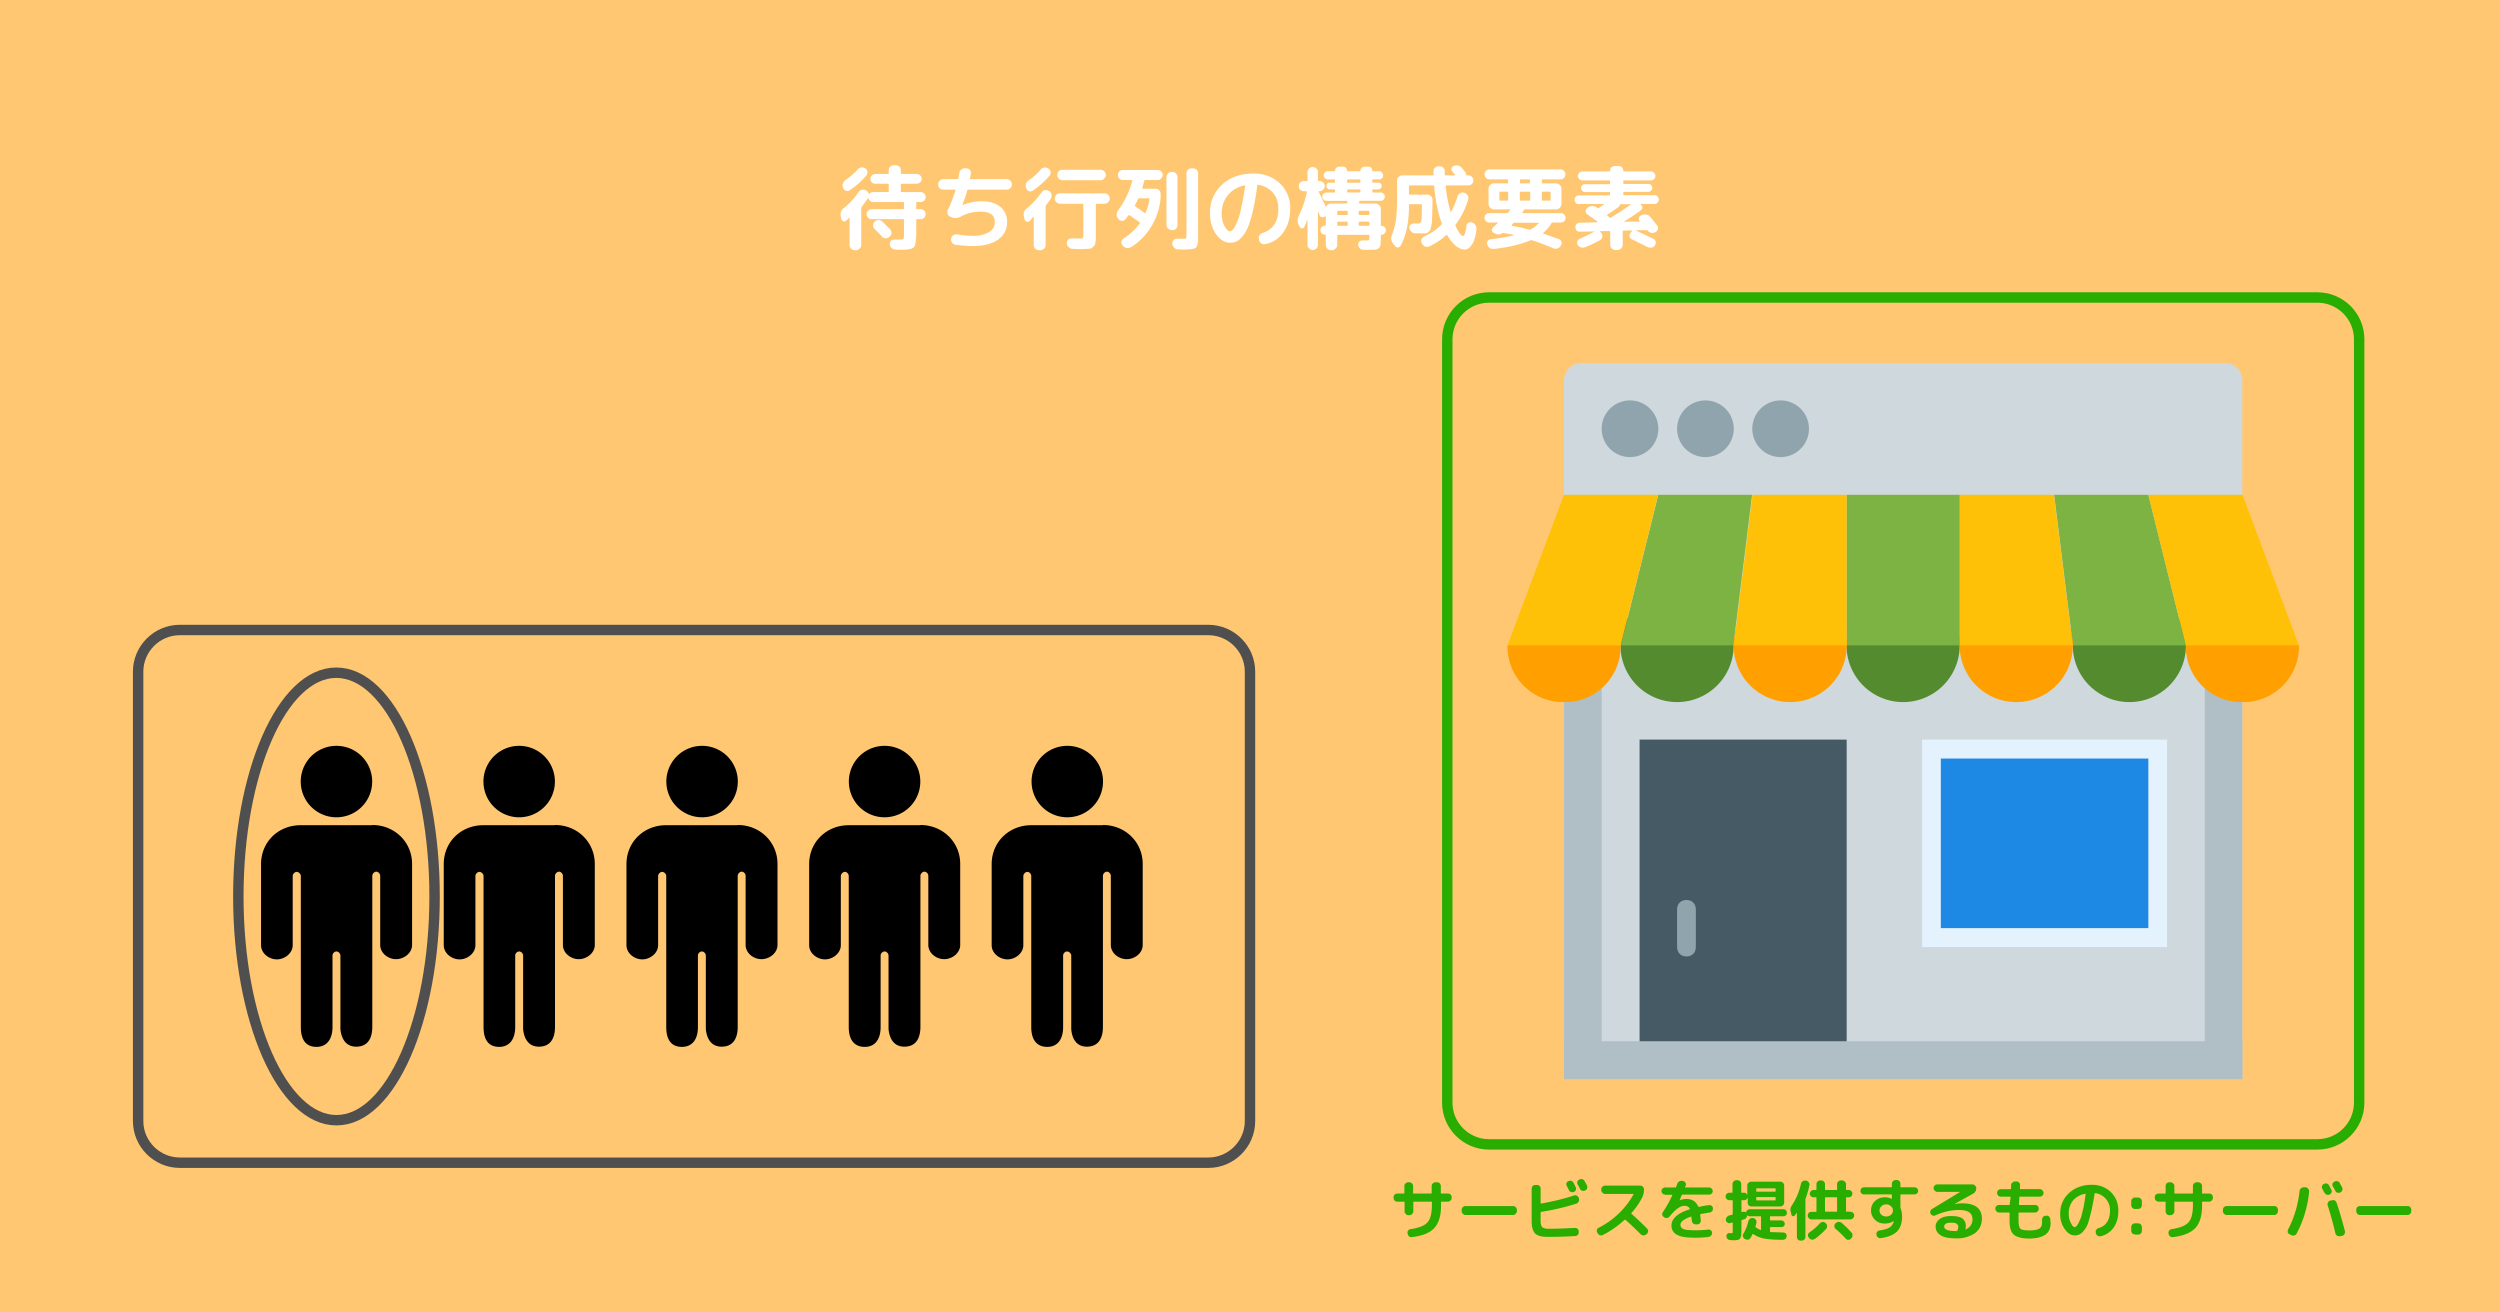 <svg xmlns="http://www.w3.org/2000/svg" xml:space="preserve" stroke-miterlimit="10" style="fill-rule:nonzero;clip-rule:evenodd;stroke-linecap:round;stroke-linejoin:round" viewBox="0 0 1200 630"><rect x="0" y="0" width="1200" height="630" fill="#333333" stroke="none"/><clipPath id="a"><path d="M0 0h1200v630H0z"/></clipPath><g clip-path="url(#a)"><path fill="#ffc771" d="M0 0h1200v630H0V0Z"/></g><g fill="#fff"><path d="M427.2 110c.4.5.7 1 .7 1.8 0 .7-.3 1.2-.8 1.7l-.2.2c-.5.4-1 .7-1.7.7s-1.3-.3-1.8-.8a90.2 90.2 0 0 0-3.6-3.7c-.5-.5-.7-1-.7-1.7s.2-1.2.7-1.7v-.1c.6-.5 1.2-.8 1.9-.8s1.3.3 1.8.7l3.7 3.7Zm-22.4-19.6-.1-.3c-.3-.7-.4-1.3-.1-2 .2-.7.6-1.2 1.1-1.6 2.3-1.5 4.3-3.3 6-5.2a2.8 2.8 0 0 1 3.6-.5c.6.3 1 .9 1 1.5.2.7 0 1.3-.4 1.9a37.8 37.8 0 0 1-8 7.1 2 2 0 0 1-1.7.3c-.7-.2-1.1-.6-1.4-1.2Zm-1 14.7-.2-1.1c-.4-1.6 0-3 1.3-4 2.8-2.2 5.2-4.8 7.2-7.8.4-.6 1-1 1.6-1.1.7-.2 1.4 0 2 .3l.2.1c.5.4 1 .9 1.1 1.5.1.2.2.2.3 0 .5-.5 1.1-.8 1.9-.8h7c.3 0 .4-.1.4-.4v-3.2c0-.3-.1-.4-.4-.4h-6a2.3 2.3 0 0 1-2.4-2.3c0-.7.2-1.2.7-1.7.4-.4 1-.7 1.6-.7h6.1c.3 0 .4 0 .4-.3v-1.4a2.4 2.4 0 0 1 2.5-2.5h.9c.7 0 1.2.3 1.7.7.5.5.7 1.1.7 1.8v1.4c0 .2.2.3.4.3h7.3c.6 0 1.2.3 1.6.7.5.5.7 1 .7 1.7 0 .6-.2 1.2-.7 1.6-.4.4-1 .7-1.6.7h-7.3c-.2 0-.4 0-.4.4v3.2c0 .3.2.4.4.4h9.1c.7 0 1.2.2 1.7.7.5.5.7 1 .7 1.7 0 .6-.2 1.2-.7 1.7-.5.4-1 .7-1.7.7h-1.8c-.2 0-.3 0-.3.4v2.6c0 .3 0 .4.3.4h1.8c.7 0 1.2.3 1.7.7.5.5.7 1 .7 1.7s-.2 1.2-.7 1.7c-.5.5-1 .7-1.7.7h-1.8c-.2 0-.3.1-.3.4v7a48.1 48.1 0 0 1-.5 4.8c-.2.6-.4 1-.7 1.3-.3.3-.7.5-1.3.7l-2 .4a51.5 51.5 0 0 1-5.6 0c-.7-.1-1.3-.4-1.8-.8-.5-.5-.7-1-.8-1.8 0-.6.2-1.2.6-1.6a2 2 0 0 1 1.7-.6h1.8c1.3 0 2 0 2.3-.2.2-.2.4-.8.4-2v-7.2c0-.3-.2-.4-.4-.4h-15.1c-.7 0-1.2-.2-1.7-.7-.5-.5-.7-1-.7-1.7s.2-1.2.7-1.7c.5-.4 1-.7 1.7-.7h15.1c.2 0 .4-.1.4-.4v-2.6c0-.3-.2-.4-.4-.4h-14.3c-.6 0-1-.2-1.5-.5-.4-.4-.7-.8-.8-1.3l-.2-.1-3 4.1c-.2.2-.3.5-.3.7v17.7c0 .7-.3 1.2-.8 1.7s-1 .8-1.7.8h-.7c-.6 0-1.2-.3-1.7-.8s-.7-1-.7-1.7v-13h-.1c-.1-.1-.2 0-.2 0l-1.2 1.2c-.4.5-.9.6-1.4.4-.6-.2-.9-.5-1-1.1ZM452.7 91c-.6 0-1.2-.2-1.7-.7-.5-.5-.7-1-.7-1.7s.2-1.3.7-1.8c.5-.5 1-.8 1.7-.8h6.9c.2 0 .4 0 .4-.3l.5-2.7c0-.7.4-1.2 1-1.6.5-.5 1-.7 1.8-.6h.6c.7 0 1.2.3 1.7.8.4.5.5 1.1.4 1.8l-.4 2.2c0 .3 0 .4.3.4h17.4c.6 0 1.2.3 1.7.8s.7 1 .7 1.8c0 .6-.2 1.2-.7 1.7-.5.5-1 .7-1.7.7h-18.6c-.2 0-.3.1-.4.4-.6 2.2-1.4 4.5-2.4 7h.1c3.2-1.2 6.2-1.8 9-1.8 4 0 7 .9 9.2 2.7a9.3 9.3 0 0 1 3.2 7.6c0 3.4-1.5 6-4.4 8.2-3 2-7 3-11.9 3-2.7 0-5.6-.2-8.5-.6-.7-.2-1.2-.5-1.6-1-.4-.6-.6-1.3-.4-2 0-.7.4-1.2 1-1.6.6-.4 1.2-.5 1.9-.4 2.8.5 5.4.7 7.6.7a14 14 0 0 0 7.6-1.8c2-1.2 2.8-2.8 2.8-4.8 0-3.4-2.3-5-6.9-5a20 20 0 0 0-9.5 2.4 5 5 0 0 1-4.4.3l-.4-.2c-.7-.3-1.1-.7-1.4-1.3-.2-.7-.2-1.3 0-1.9 1.6-3.3 2.8-6.5 3.7-9.5 0-.3 0-.4-.2-.4h-5.7ZM503.2 81c.6.3 1 .8 1.1 1.5a2 2 0 0 1-.5 1.8c-2.3 2.7-5 5.1-8 7.2a2 2 0 0 1-1.7.3c-.7-.2-1.1-.6-1.4-1.2l-.1-.4c-.3-.6-.3-1.3-.1-2 .2-.7.6-1.2 1.2-1.6 2.2-1.5 4.2-3.2 5.8-5.2a2.8 2.8 0 0 1 3.7-.5Zm-11.4 24.3-.3-1.3c-.4-1.6 0-2.9 1.4-4 2.6-2.1 5-4.7 7-7.6.4-.6.9-1 1.6-1.1.6-.2 1.2 0 1.8.3l.3.1c.6.4 1 .9 1.1 1.6.2.6.1 1.3-.2 1.9-.6 1-1.4 2-2.4 3.3l-.2.7v18.4c0 .7-.2 1.2-.7 1.7-.5.5-1.1.8-1.8.8h-.7c-.7 0-1.3-.3-1.8-.8s-.7-1-.7-1.7v-13.3l-.1-.2h-.2c-.7 1-1.3 1.6-1.7 2-.4.3-.9.5-1.4.3-.5-.2-.8-.5-1-1Zm36.5-18.8h-18.4c-.6 0-1.2-.3-1.7-.8s-.7-1-.7-1.7.2-1.3.7-1.8c.5-.4 1-.7 1.7-.7h18.4c.7 0 1.2.3 1.7.7.5.5.8 1.1.8 1.8s-.3 1.2-.8 1.7-1 .8-1.7.8Zm1.9 6.3c.6 0 1.2.2 1.7.7.5.5.8 1.1.8 1.8s-.3 1.2-.8 1.7-1 .8-1.7.8h-3.8c-.3 0-.4.1-.4.3v14.3c0 1.7 0 3-.2 3.9 0 .8-.4 1.5-1 2.1-.5.6-1.1 1-2 1l-3.8.2c-.8 0-2.3 0-4.3-.2-.7 0-1.3-.3-1.8-.8s-.8-1-.8-1.8c0-.7.1-1.3.6-1.7.5-.5 1-.7 1.8-.7l3.5.1c1 0 1.5 0 1.7-.3.2-.2.3-.8.3-1.8V98.1c0-.2-.1-.3-.4-.3h-10.8c-.7 0-1.3-.3-1.8-.8s-.7-1-.7-1.7.2-1.3.7-1.8c.5-.5 1.1-.7 1.8-.7h21.4ZM562.4 110.4c-.7 0-1.3-.3-1.8-.8-.5-.4-.7-1-.7-1.7V85c0-.6.2-1.2.7-1.7.5-.5 1.1-.8 1.8-.8h.3c.7 0 1.3.3 1.8.8s.7 1 .7 1.7v23a2.4 2.4 0 0 1-2.5 2.5l-.3-.1Zm10.2-29.6c.7 0 1.3.2 1.8.7.5.5.7 1.1.7 1.8v32.6l-.5 2c-.2.6-.6 1-1 1.3l-1.8.4-2.8.2-3.6-.1c-.7 0-1.3-.3-1.8-.8s-.8-1.1-.9-1.8v-.2c0-.6.2-1.2.7-1.7.5-.4 1-.7 1.7-.6h2.6c.9 0 1.4 0 1.5-.2.2-.2.3-.8.3-1.8V83.3c0-.7.3-1.3.7-1.8.5-.5 1.1-.7 1.8-.7h.6Zm-17 .8c.7 0 1.3.2 1.7.7.5.4.8 1 .8 1.7s-.3 1.2-.8 1.7c-.4.5-1 .7-1.7.7h-5.8c-.3 0-.4.1-.5.3l-1 3.5c0 .2.1.4.3.4h6c.7 0 1.3.2 1.8.7.5.5.7 1.1.7 1.8v2c-.5 5.1-2 9.7-4.6 13.8a29.3 29.3 0 0 1-9.7 9.8c-.7.4-1.3.5-2 .3a3 3 0 0 1-1.8-1l-.3-.4a2 2 0 0 1-.4-1.7c.1-.6.5-1 1-1.4 3.1-2 5.7-4.4 7.7-7.2.2-.2.1-.4 0-.6l-4.8-3.4h-.5l-1.5 2a2 2 0 0 1-1.6.7c-.7 0-1.2-.3-1.7-.8l-.2-.3c-.5-.5-.7-1.2-.7-1.9s.2-1.3.6-1.9a41 41 0 0 0 6.9-14.4c0-.2 0-.3-.3-.3H539c-.6 0-1.2-.2-1.7-.7-.5-.5-.7-1-.7-1.7s.3-1.3.7-1.7c.5-.5 1-.7 1.7-.7h16.7Zm-4.1 13.6h-4.7c-.2 0-.4 0-.5.3a94 94 0 0 1-1.5 3c-.1.2 0 .4.1.5l4.5 3.2c.2.2.4.2.4 0 1-2.1 1.6-4.3 2-6.7 0-.2 0-.3-.3-.3ZM597.4 89c-3.4.7-6.1 2.3-8 4.7-2 2.4-3 5.3-3 8.8 0 2.2.4 4.2 1.3 5.9 1 1.7 1.8 2.6 2.6 2.6.4 0 .9-.2 1.3-.6a8 8 0 0 0 1.5-2.2l1.6-3.9a125 125 0 0 0 3-15.3h-.3Zm-7 27.5c-2.5 0-4.6-1.3-6.6-4-2-2.8-3-6.1-3-10a18 18 0 0 1 5.8-13.9c3.9-3.6 9-5.3 15.2-5.3 5 0 9.2 1.6 12.5 4.7a16 16 0 0 1 5 12.1c0 4.6-1.1 8.4-3.3 11.4-2 3-5 4.9-8.7 5.7-.7.1-1.3 0-2-.4-.5-.4-.8-1-1-1.7v-.4c-.2-.6-.1-1.2.3-1.8.4-.5.9-1 1.5-1.1 5-1.6 7.5-5.5 7.5-11.7 0-3-.8-5.5-2.6-7.6-1.8-2-4.1-3.3-7-3.8-.3 0-.4 0-.5.3-.6 4.5-1.2 8.3-2 11.6a53 53 0 0 1-2.3 8c-.8 2-1.7 3.5-2.7 4.7a9 9 0 0 1-3 2.6c-.9.4-2 .6-3.2.6ZM623.9 109l-.5-1a5 5 0 0 1 .1-4.6c1.7-3.5 3-7.2 3.8-11.3 0-.2 0-.3-.3-.3h-1.2c-.6 0-1.2-.3-1.7-.7-.5-.5-.7-1-.7-1.8 0-.6.2-1.2.7-1.7.5-.4 1-.7 1.7-.7h1.4c.3 0 .4-.1.4-.4v-3.8c0-.7.2-1.3.7-1.8.5-.5 1-.7 1.8-.7.7 0 1.3.2 1.8.7.5.5.7 1 .7 1.8v3.8c0 .3.2.4.4.4h.4c.7 0 1.3.3 1.7.7.5.5.8 1 .8 1.7s-.3 1.3-.8 1.8c-.5.4-1 .7-1.7.7h-.2c-.3 0-.4 0-.2.3a996.5 996.5 0 0 1 3.5 7.3 2.5 2.5 0 0 1 2.4-1.7h7.4c.3 0 .4 0 .4-.3v-.6c0-.3-.1-.4-.4-.4h-9.6a2 2 0 0 1-1.4-.6c-.4-.4-.6-.8-.6-1.4 0-.6.2-1 .6-1.4a2 2 0 0 1 1.4-.6h3.8c.2 0 .3-.1.3-.4v-.8c0-.2 0-.3-.3-.3h-2.2c-.5 0-.8-.2-1.2-.5-.3-.3-.4-.7-.4-1.1 0-.5.1-.9.4-1.2.4-.3.7-.4 1.2-.4h2.2c.2 0 .3-.2.3-.4v-.8c0-.2 0-.4-.3-.4h-3.1a2 2 0 0 1-1.4-.5c-.4-.4-.6-.8-.6-1.4 0-.6.2-1 .6-1.4a2 2 0 0 1 1.4-.6h3.2c.1 0 .2 0 .2-.2 0-.6.2-1 .6-1.4.4-.4.8-.6 1.4-.6h1.9c.5 0 1 .2 1.3.6.4.4.6.8.6 1.4 0 .1 0 .2.3.2h5.8c.2 0 .3 0 .3-.2 0-.6.2-1 .6-1.4.3-.4.8-.6 1.3-.6h2c.5 0 1 .2 1.3.6.4.4.5.8.5 1.4 0 .1.1.2.3.2h3c.5 0 1 .2 1.3.6.4.4.6.8.6 1.4 0 .6-.2 1-.6 1.4a2 2 0 0 1-1.4.5h-2.8c-.2 0-.4.2-.4.4v.8c0 .2.2.4.4.4h2.5c.4 0 .8.1 1.1.4.4.3.5.7.5 1.2 0 .4-.1.8-.5 1.1-.3.3-.7.5-1.1.5h-2.5c-.2 0-.4.1-.4.3v.8c0 .3.2.4.4.4h3.6c.6 0 1 .2 1.4.6.4.4.6.8.6 1.4 0 .6-.2 1-.6 1.4a2 2 0 0 1-1.4.6h-9.9c-.2 0-.4.1-.4.4v.6c0 .2.2.3.4.3h7.5c.7 0 1.2.3 1.7.8s.8 1 .8 1.8v7.7c0 .2 0 .4.3.4.6 0 1 .2 1.5.6a2.1 2.1 0 0 1 0 3 2 2 0 0 1-1.5.7c-.2 0-.3.1-.3.4l-.1 3.9c-.1.8-.3 1.4-.7 2-.5.4-1 .7-1.5.8l-2.7.1h-3.5c-.6 0-1.2-.3-1.6-.8-.5-.4-.7-1-.8-1.6 0-.6.1-1 .6-1.5a2 2 0 0 1 1.5-.6h1.9c.6 0 1 0 1.2-.2.1-.2.2-.7.2-1.6v-.5c0-.3-.1-.4-.4-.4h-14.7c-.2 0-.3.1-.3.4v4.5c0 .7-.3 1.2-.8 1.7s-1 .8-1.7.8h-.5c-.7 0-1.3-.3-1.8-.8s-.7-1-.7-1.7V113c0-.3-.1-.4-.4-.4h-.1a2 2 0 0 1-1.5-.6 2.1 2.1 0 0 1 0-3 2 2 0 0 1 1.5-.7h.1c.3 0 .4-.2.4-.4v-4h-.5c-.4.4-.9.5-1.4.4-.6-.2-1-.5-1.1-1a13.3 13.3 0 0 0-.6-1.5h-.2v15.7c0 .7-.2 1.2-.7 1.7-.5.5-1 .8-1.8.8-.7 0-1.3-.3-1.8-.8s-.7-1-.7-1.7v-12h-.1a49 49 0 0 1-1.4 3.4c-.2.5-.6.7-1.1.7-.5 0-.9-.3-1.1-.7Zm33.4-1v-1.2c0-.3-.1-.4-.4-.4h-4.3c-.3 0-.4.1-.4.4v1.2c0 .2.1.4.4.4h4.3c.3 0 .4-.2.4-.4Zm-4.7-6.8c-.3 0-.4.2-.4.4v1.2c0 .3.1.4.4.4h4.3c.3 0 .4-.1.4-.4v-1.2c0-.2-.1-.4-.4-.4h-4.3Zm-6-14.7v.8c0 .2 0 .4.3.4h5.7c.3 0 .4-.2.4-.4v-.8c0-.2-.1-.4-.4-.4H647c-.2 0-.3.2-.3.4Zm0 5.5c0 .3 0 .4.3.4h5.7c.3 0 .4-.1.4-.4v-.8c0-.2-.1-.3-.4-.3H647c-.2 0-.3.1-.3.3v.8Zm-4.7 9.6v1.2c0 .3.1.4.3.4h4.4c.2 0 .3-.1.3-.4v-1.2c0-.2 0-.4-.3-.4h-4.4c-.2 0-.3.2-.3.4Zm0 5.2v1.2c0 .2.1.4.3.4h4.4c.2 0 .3-.2.3-.4v-1.2c0-.3 0-.4-.3-.4h-4.4c-.2 0-.3.1-.3.4ZM669.6 118l-1-1.2a4 4 0 0 1-.4-4.2c.9-2.3 1.5-4.7 1.9-7.3.3-2.6.5-6.2.5-10.8v-7.8c0-.7.3-1.3.8-1.8s1-.7 1.7-.7h14.6c.3 0 .4-.1.4-.4a18.3 18.3 0 0 0 0-1.5c0-.6.1-1.2.6-1.7s1.1-.8 1.8-.8h.5c.7 0 1.3.2 1.8.7.5.5.7 1.1.7 1.8a18.6 18.6 0 0 0 0 1.5c0 .3.2.4.5.4h4.3c.2 0 .2 0 .1-.3l-.5-.6a42 42 0 0 0-.7-1c-.5-.3-.6-.9-.5-1.4.2-.6.5-1 1-1.2a3.3 3.3 0 0 1 3.9.8l1.8 2.2c.2.3.4.7.4 1.1 0 .3 0 .4.3.4h.7c.7 0 1.2.2 1.7.7.5.5.7 1 .7 1.7s-.2 1.3-.7 1.7c-.5.5-1 .7-1.7.7h-10.5c-.2 0-.4.2-.4.4a75 75 0 0 0 2.4 12.4h.1c1.4-2.3 2.4-4.8 3.2-7.6.2-.6.6-1.1 1.2-1.4.6-.4 1.2-.5 1.9-.3l.2.1c.7.2 1.2.6 1.6 1.2.3.6.4 1.2.2 2a36.7 36.7 0 0 1-6 12c-.2.2-.2.5 0 .7.7 1.6 1.4 2.7 2 3.6.7.8 1.2 1.2 1.5 1.2.7 0 1.3-1.6 1.7-5 0-.6.4-1 1-1.4.4-.3 1-.4 1.5-.1h.3a3.3 3.3 0 0 1 2 3.4c-.4 3.3-1.1 5.7-2.2 7.2-1 1.6-2.2 2.4-3.5 2.4-1.3 0-2.7-.6-4.1-1.7a18.3 18.3 0 0 1-4.2-5.2l-.2-.1h-.3a31 31 0 0 1-8.2 5.5c-.7.2-1.3.3-2 0-.6-.3-1.1-.7-1.5-1.4v-.2c-.4-.6-.4-1.2-.2-1.8.3-.6.7-1 1.3-1.4a27 27 0 0 0 8.3-5.7c.2-.2.2-.4.1-.7-1.8-5-3-11-3.6-17.7 0-.2-.1-.4-.4-.4h-11.4c-.2 0-.3.2-.3.4v3.7c0 .2 0 .3.3.3h8.5c.7 0 1.3.3 1.8.8s.7 1 .7 1.7a265.6 265.6 0 0 1-.3 11.1l-.6 2.8a3 3 0 0 1-1 1.5c-.4.4-.8.6-1.2.7h-5.3a3 3 0 0 1-2.7-2.5c-.1-.6 0-1.1.5-1.6a2 2 0 0 1 1.5-.6h2c1 0 1.5-.3 1.7-1.2.2-.8.3-3.4.3-7.7 0-.3-.1-.4-.4-.4h-5.5c-.2 0-.3.1-.3.4v.3c0 8-1.3 14.3-4 19.2-.2.5-.7.8-1.2.9-.6 0-1.1-.2-1.5-.7ZM723.9 102l.5-.6.5-.7c0-.1 0-.2-.2-.2H717c-.6 0-1.2-.3-1.7-.8s-.8-1-.8-1.7v-7.5c0-.6.3-1.2.8-1.7s1-.8 1.7-.8h6.5c.2 0 .4-.1.4-.4v-1.2c0-.2-.2-.3-.4-.3H715c-.6 0-1.2-.2-1.7-.7-.4-.4-.7-1-.7-1.7s.3-1.2.7-1.7c.5-.4 1-.7 1.7-.7h34c.6 0 1.2.3 1.7.7.4.5.7 1 .7 1.7s-.3 1.3-.7 1.7c-.5.5-1 .7-1.7.7h-8.5c-.2 0-.4.1-.4.3v1.2c0 .3.2.4.4.4h6.5c.6 0 1.2.3 1.7.8s.8 1 .8 1.7V98c0 .6-.3 1.2-.8 1.7s-1 .8-1.7.8h-15c-.1 0-.3 0-.4.2l-.9 1.3c-.1.2 0 .3.2.3h18.3c.7 0 1.2.2 1.6.7.5.4.7 1 .7 1.6 0 .6-.2 1.1-.7 1.6-.4.4-1 .6-1.6.6h-4c-.2 0-.4.1-.5.4a19.4 19.4 0 0 1-4.2 4.8l.2.1 7.6 2.7c.6.3 1 .7 1.2 1.3.2.6.1 1.1-.3 1.7l-.1.3c-.4.6-1 1-1.7 1.2-.7.2-1.4.1-2-.2a133 133 0 0 0-10-3.8h-.7c-4.6 2-10.5 3.4-17.7 4.2-.7 0-1.4-.1-2-.5a3 3 0 0 1-1.1-1.7 2 2 0 0 1 .2-1.7c.4-.5.9-.8 1.5-.8a71.6 71.6 0 0 0 11.5-2 275.4 275.4 0 0 0-5.8-1c-1.2.9-2.5 1-3.8.2l-.5-.2c-.5-.3-.8-.7-.9-1.3 0-.6.2-1.1.7-1.5l2.2-2-.1-.2h-4.1a2.2 2.2 0 0 1-2.2-2.2c0-.6.1-1.2.6-1.6.4-.5 1-.7 1.6-.7h8.4c.3 0 .5 0 .7-.3Zm0-6v-3.6c0-.3 0-.4-.3-.4H720c-.2 0-.3.1-.3.4v3.5c0 .3.1.4.3.4h3.6c.2 0 .3-.1.3-.4Zm16.2-3.6v3.5c0 .3 0 .4.3.4h3.6c.2 0 .3-.1.3-.4v-3.5c0-.3-.1-.4-.3-.4h-3.6c-.2 0-.3.1-.3.4Zm-10.5-6v1.2c0 .3.1.4.4.4h4c.3 0 .4-.1.4-.4v-1.2c0-.2-.1-.3-.4-.3h-4c-.3 0-.4.1-.4.3Zm-.1 6v3.5c0 .3.1.4.4.4h4.2c.3 0 .4-.1.4-.4v-3.5c0-.3-.1-.4-.4-.4H730c-.3 0-.4.1-.4.4Zm-3.8 15.6c-.1 0-.1.1 0 .2v.2c2.7.5 5.4 1 8.2 1.8h.7a16 16 0 0 0 4-3.1v-.2H727.1a1 1 0 0 0-.7.2l-.8.9ZM757.8 98a2 2 0 0 1-1.4-.6 2 2 0 0 1-.6-1.5c0-.6.2-1 .6-1.5a2 2 0 0 1 1.4-.6h14.7c.2 0 .3 0 .3-.3v-1c0-.2 0-.3-.3-.3h-11.7c-.5 0-1-.2-1.3-.6-.4-.3-.6-.8-.6-1.3 0-.6.2-1 .6-1.4.3-.3.8-.5 1.3-.5h11.7c.2 0 .3-.2.3-.4V87c0-.3 0-.4-.3-.4h-13a2 2 0 0 1-1.4-.6 2 2 0 0 1-.7-1.6c0-.5.2-1 .7-1.5a2 2 0 0 1 1.5-.6h12.9c.2 0 .3-.1.3-.3 0-.7.3-1.2.7-1.7.5-.4 1-.6 1.7-.6h1.6c.7 0 1.2.2 1.7.6.4.5.7 1 .7 1.7 0 .2 0 .3.3.3h13c.5 0 1 .2 1.4.6.5.5.7 1 .7 1.5 0 .6-.2 1.1-.7 1.6a2 2 0 0 1-1.5.6h-12.9c-.2 0-.3.1-.3.4v.9c0 .2 0 .4.3.4h11.7c.5 0 1 .2 1.3.5.4.4.6.8.6 1.4 0 .5-.2 1-.6 1.3-.3.4-.8.6-1.3.6h-11.7c-.2 0-.3.1-.3.4v.9c0 .2 0 .3.3.3h14.7c.5 0 1 .2 1.4.6.4.4.6 1 .6 1.5 0 .6-.2 1-.6 1.5a2 2 0 0 1-1.4.6h-6.5l-.1.1v.2c.5.4.7.9.7 1.5s-.4 1-.9 1.4a110.8 110.8 0 0 1-8 5.3h7.5l.1-.2v-.1c-.3-.5-.4-1-.3-1.4 0-.5.4-1 .8-1.2l.6-.3c.6-.3 1.3-.4 2-.2a3 3 0 0 1 2 1l3.3 4.2c.5.5.6 1 .4 1.7a2 2 0 0 1-1 1.4l-.3.2a2.9 2.9 0 0 1-3.6-.8.7.7 0 0 0-.6-.2h-4.9v.2l8.2 3.9c.6.3 1 .7 1.1 1.4.2.6 0 1.2-.3 1.7-.3.6-.9 1-1.5 1.1-.7.2-1.4.1-2-.2l-7.5-3.7a2 2 0 0 1-1.2-1.3 2 2 0 0 1 .4-1.7l.7-1c.1-.2 0-.3-.2-.3l-3.8.1c-.3 0-.4.1-.4.4v6.4c0 .7-.2 1.2-.7 1.7-.5.5-1.1.8-1.8.8h-1c-.7 0-1.3-.3-1.8-.8s-.7-1-.7-1.7v-6.3c0-.2-.2-.3-.4-.3h-4.3l-.1.2v.2l.6.7c.4.5.6 1 .4 1.7a2 2 0 0 1-1 1.5 71 71 0 0 1-7.3 3.5c-.6.2-1.3.3-2 0-.6-.1-1.1-.5-1.5-1.1a2 2 0 0 1-.2-1.7c.2-.6.6-1 1.2-1.3a71.9 71.9 0 0 0 7.1-3.5l-7 .1a2 2 0 0 1-1.6-.5c-.4-.5-.6-1-.6-1.6 0-.6.1-1.1.5-1.5.5-.5 1-.7 1.6-.7l8.3-.2h.2v-.3a545 545 0 0 0-5-3.6c-.4-.3-.7-.8-.7-1.4 0-.6.2-1.1.7-1.5l.5-.4c.6-.4 1.2-.6 2-.6a3.2 3.2 0 0 1 2.3.8l.2.2h.6a148.9 148.9 0 0 0 2.7-2h-12.3Zm25.2 0h-5c-.3 0-.4.1-.5.4 0 .5-.3.8-.7 1a73 73 0 0 1-5.3 3.6c-.2.2-.3.3 0 .4l.5.5.6.5c.2.2.5.2.7 0A153.2 153.2 0 0 0 783 98Z"/></g><g fill="#28ad00"><path d="M670.7 576.8c-.5 0-1-.2-1.3-.6-.3-.3-.5-.8-.5-1.3v-.2c0-.5.2-.9.5-1.3.4-.3.8-.5 1.3-.5h3.1c.2 0 .3 0 .3-.3v-3.3c0-.5.2-1 .6-1.3.3-.3.7-.5 1.2-.5h.6c.5 0 .9.2 1.2.5.4.4.6.8.6 1.3v3.3c0 .2 0 .3.2.3h8.5c.1 0 .2 0 .2-.3v-3.3c0-.5.2-1 .6-1.3.3-.3.7-.5 1.2-.5h.8c.5 0 1 .2 1.3.5.3.4.5.8.5 1.3v3.3c0 .2 0 .3.3.3h3.1c.5 0 1 .2 1.3.5.4.4.5.8.5 1.3v.2c0 .5-.1 1-.5 1.3-.4.4-.8.6-1.3.6H692c-.2 0-.3 0-.3.2v1.6c0 4.8-1 8.4-3.2 10.8-2 2.3-5.6 3.8-10.7 4.4-.5.1-1 0-1.4-.3a2 2 0 0 1-.7-1.3l-.1-.2c0-.5 0-1 .3-1.3.3-.4.6-.7 1.1-.7 4-.6 6.7-1.6 8.2-3.3 1.4-1.6 2.1-4.3 2.1-8.1V577c0-.2 0-.2-.2-.2h-8.5c-.1 0-.2 0-.2.2v4.4c0 .5-.2 1-.6 1.3-.3.4-.8.6-1.2.6h-.6c-.5 0-.9-.2-1.2-.6-.4-.3-.6-.8-.6-1.3V577c0-.2 0-.2-.3-.2h-3.1ZM703.4 583.2c-.5 0-.9-.2-1.2-.6-.4-.3-.6-.8-.6-1.3v-.6c0-.5.2-1 .6-1.3.3-.3.7-.5 1.2-.5h22.9c.5 0 .9.2 1.2.5.4.4.6.8.6 1.3v.6c0 .5-.2 1-.6 1.3-.3.4-.7.6-1.2.6h-22.9ZM752.8 567c.5-.3 1-.3 1.5-.2.4.2.8.5 1 1a38 38 0 0 1 1 2c.3.4.3.8.1 1.3-.1.5-.4.8-.9 1-.4.2-1 .3-1.4 0-.5 0-.8-.4-1-.8l-1-2c-.3-.4-.3-.8-.2-1.3.1-.5.4-.8.9-1Zm7.8-.1 1.1 2c.2.5.3 1 .1 1.5-.1.4-.4.8-.9 1-.5.3-1 .3-1.5.1-.5-.1-.8-.4-1-.9a79.2 79.2 0 0 0-1.1-2c-.2-.4-.3-.9-.2-1.3.2-.5.5-.9 1-1.1.5-.3 1-.3 1.4-.2.5.2.9.5 1.1.9ZM743 593.7c-3 0-5-.5-6.1-1.6-1.2-1.2-1.7-3.2-1.7-6.2v-15.3c0-.5.2-1 .5-1.3.4-.4.8-.5 1.3-.5h.7c.5 0 1 .1 1.3.5.4.3.5.8.5 1.3v6.8c0 .2.1.3.3.3 5.5-1 10.7-2.2 15.8-3.9a1.8 1.8 0 0 1 2.2 1.2l.1.3c.2.5.1 1-.1 1.4-.2.4-.6.8-1 1a116 116 0 0 1-17 4c-.2 0-.3.1-.3.3v4c0 1.6.3 2.6.8 3 .5.5 1.5.8 3 .8 4.5 0 8.7-.2 12.6-.4.5 0 1 .1 1.3.4.4.4.6.8.6 1.3v.3c0 .5-.1 1-.4 1.3-.4.4-.8.6-1.3.6-4.5.3-8.9.4-13.1.4ZM766.8 592l-.1-.3c-.3-.5-.3-1-.2-1.4.2-.5.5-.8.9-1a39.4 39.4 0 0 0 16.8-16.2H770.4c-.4 0-.9-.3-1.2-.6-.4-.4-.6-.8-.6-1.3v-.3c0-.5.2-1 .6-1.3.3-.3.8-.5 1.2-.5h16.9c.5 0 .9.2 1.3.5.3.4.5.8.5 1.3v.3c0 1.3-.3 2.4-.8 3.5-1.3 2.6-3 5.1-5.2 7.5-.1.1-.1.3 0 .4 2.8 2.5 5.3 4.9 7.4 7 .4.4.6.8.6 1.3s-.2.9-.5 1.3l-.4.3c-.4.3-.8.5-1.3.5s-1-.2-1.3-.5c-2.7-2.7-5.1-5-7.4-7h-.4a47 47 0 0 1-10.4 7.3c-.5.2-1 .3-1.5.1-.5-.2-.8-.5-1-1ZM799.2 573.4c-.4 0-.8-.1-1.2-.5-.3-.3-.5-.7-.5-1.2 0-.4.2-.8.5-1.2.4-.3.8-.5 1.2-.5h5s.2 0 .3-.2l.6-1.6a2 2 0 0 1 .9-1.1 2 2 0 0 1 1.4-.3l.6.1c.4.1.8.4 1 .8.3.4.3.8.2 1.3l-.2.4-.2.4c0 .1 0 .2.2.2h11.4c.4 0 .8.2 1.2.5.3.4.5.8.5 1.2 0 .5-.2 1-.5 1.2-.4.4-.8.5-1.2.5h-12.8c-.2 0-.3.1-.4.3a63.3 63.3 0 0 1-1 2.5c1.1-.5 2.2-.7 3.3-.7 2.7 0 4.6 1.2 5.6 3.6l.5.2c1.7-.4 3.2-.7 4.7-.8.5-.1.9 0 1.3.3s.6.7.6 1.2a1.8 1.8 0 0 1-1.5 2l-4.3.7c-.2 0-.3.2-.3.3l.3 3c0 .4-.2.8-.5 1.2-.4.4-.8.5-1.3.5h-.6c-.5 0-1-.1-1.3-.5-.4-.3-.6-.8-.6-1.3a55.2 55.2 0 0 0-.3-2c-3.5 1.3-5.2 2.5-5.2 4 0 .5.2 1 .5 1.4.3.4 1 .7 2 1a50.4 50.4 0 0 0 10.7-.1c.5-.1 1 0 1.3.3.4.3.7.7.7 1.2a1.9 1.9 0 0 1-1.6 2c-2.2.3-4.4.4-6.6.4-4 0-6.9-.4-8.6-1.4a4.7 4.7 0 0 1-2.7-4.4c0-3.3 2.9-6 8.7-7.8.1 0 .2-.2.1-.3-.5-1-1.3-1.4-2.6-1.4-2 0-4.3 1.7-7 5a2 2 0 0 1-1.2.8c-.5.1-1 0-1.4-.2l-.2-.2c-.4-.2-.7-.6-.8-1-.1-.5 0-1 .3-1.4a57 57 0 0 0 4.6-8.3h-3.6ZM849.9 583.8c-.2 0-.3.1-.3.3v1.5c0 .1 0 .2.3.2h5.2c.4 0 .8.2 1.1.5.3.3.5.7.5 1.1 0 .5-.2.9-.5 1.2-.3.3-.7.4-1.1.4h-5.2c-.2 0-.3.1-.3.3v1.8c0 .2 0 .3.2.3l6.1.2c.6 0 1 .2 1.3.5.3.4.5.8.4 1.2 0 .5-.2 1-.5 1.3-.4.3-.9.5-1.3.5h-.2c-3.7 0-6.6-.2-8.8-.6-2.1-.4-3.9-1.2-5.3-2.2l-.3.1-.8 1.6c-.3.5-.6.8-1.1 1a2 2 0 0 1-1.5-.2l-.3-.1c-.4-.2-.7-.6-.8-1-.2-.5-.2-1 0-1.3 1.2-2 2-4 2.5-6.2.1-.5.4-.9.8-1.2.4-.3.9-.4 1.4-.3h.2c.6.1 1 .4 1.2.8.3.4.4.8.3 1.3a21 21 0 0 1-.5 2c0 .1 0 .3.2.3a9 9 0 0 0 2.3 1.3c.1 0 .2 0 .2-.2v-6.1c0-.2 0-.3-.3-.3h-5.2c-.4 0-.7-.1-1-.4h-.2a2 2 0 0 1-1.5 1.9l-.5.1-.5.2c-.2 0-.2.1-.2.3v4.2l-.1 2.9c-.1.6-.3 1-.6 1.5-.3.4-.7.6-1.2.7a13.3 13.3 0 0 1-3.6 0c-.4 0-.8-.2-1.2-.5a2 2 0 0 1-.5-1.3c0-.4 0-.8.4-1.1.3-.3.7-.5 1.1-.4h1c.3 0 .4 0 .5-.2V587c0-.1 0-.2-.2-.2l-.6.2-.6.1c-.4.1-.8 0-1.2-.3-.4-.3-.6-.7-.7-1.1v-.1c0-.6.1-1 .5-1.4a2 2 0 0 1 1.2-.8 23.9 23.9 0 0 1 1.4-.3l.2-.4v-6.4c0-.1 0-.2-.2-.2H830c-.4 0-.9-.2-1.2-.6-.4-.3-.5-.7-.5-1.2s.1-.9.5-1.2c.3-.4.8-.6 1.2-.6h1.4c.1 0 .2 0 .2-.3v-3.9c0-.5.2-.9.6-1.3.3-.3.8-.5 1.2-.5h.5c.5 0 1 .2 1.3.5.4.4.6.8.6 1.3v4c0 .1 0 .2.2.2h1c.9 0 1.4.4 1.7 1.2V569c0-.5.2-.9.6-1.3.4-.3.8-.5 1.3-.5h14c.4 0 .9.2 1.2.5.4.4.6.8.6 1.3v8.3c0 .5-.2.9-.6 1.3-.3.3-.8.5-1.3.5H840.7c-.5 0-1-.2-1.3-.5-.4-.4-.5-.8-.5-1.3v-2.4h-.1a1.7 1.7 0 0 1-1.7 1.2h-1c-.2 0-.2 0-.2.2v5.3c0 .2 0 .3.2.2a3.5 3.5 0 0 1 .5-.1c.4-.2.9-.1 1.3.2h.3c0-.5.2-.8.5-1 .4-.3.7-.5 1.1-.5H856c.5 0 1 .2 1.2.5.4.4.5.8.5 1.2 0 .5-.1 1-.5 1.2-.3.4-.7.5-1.2.5h-6Zm-6.9-13.2v1.1c0 .2.1.3.3.3h8.7c.2 0 .3-.1.3-.3v-1c0-.2-.1-.3-.3-.3h-8.7c-.2 0-.3 0-.3.2Zm0 4.2v1.1c0 .2.1.3.3.3h8.7c.2 0 .3-.1.3-.3v-1c0-.3-.1-.3-.3-.3h-8.7c-.2 0-.3 0-.3.2ZM864.3 595.5c-.5 0-1-.2-1.3-.5-.3-.4-.5-.8-.5-1.3v-11.5h-.2c0 .2-.3.6-.8 1.2-.2.3-.5.4-.8.4-.4-.1-.7-.3-.8-.7l-.3-1.3c-.4-1.1-.2-2.2.5-3.2 2-3 3.5-6.5 4.4-10.5.1-.5.4-.8.8-1.1.4-.3.9-.4 1.4-.3h.4c.4.2.8.4 1.1.8.3.5.4.9.3 1.4a37.2 37.2 0 0 1-1.9 6.6v18.2c0 .5-.2 1-.5 1.3-.4.3-.8.5-1.3.5h-.5Zm23.9-13.8c.5 0 1 .1 1.3.5a1.8 1.8 0 0 1 0 2.5c-.4.4-.8.6-1.3.6h-18.7c-.5 0-1-.2-1.3-.6-.3-.3-.5-.7-.5-1.2s.2-1 .5-1.3c.4-.4.8-.5 1.3-.5h2c.3 0 .4-.1.4-.3V575c0-.2-.1-.3-.3-.3h-1c-.6 0-1-.1-1.3-.5-.4-.3-.6-.7-.6-1.2s.2-.9.6-1.3c.3-.3.7-.5 1.2-.5h1c.3 0 .4 0 .4-.3v-2.5c0-.5.1-.9.5-1.2.4-.4.8-.6 1.3-.6h.5c.5 0 .9.2 1.3.6.3.3.5.7.5 1.2v2.5c0 .2.1.3.3.3h5.2c.2 0 .3 0 .3-.3v-2.5c0-.5.2-.9.5-1.2.4-.4.8-.6 1.3-.6h.6c.5 0 1 .2 1.3.6.4.3.6.7.6 1.2v2.5c0 .2 0 .3.2.3h1.1c.5 0 .9.2 1.2.5a1.7 1.7 0 0 1 0 2.5c-.3.4-.7.5-1.2.5h-1c-.3 0-.3.1-.3.3v6.3c0 .2 0 .3.2.3h1.9Zm-6.4-.3V575c0-.2 0-.3-.3-.3h-5.2c-.2 0-.3.1-.3.3v6.3c0 .2.1.3.3.3h5.2c.2 0 .3-.1.3-.3ZM871 594.7c-.4.3-.9.4-1.4.3a2 2 0 0 1-1.2-.7l-.2-.3c-.3-.3-.4-.8-.4-1.2 0-.5.3-.9.7-1.2 1.9-1.3 3.6-2.8 5.1-4.5.4-.3.8-.5 1.3-.6.5 0 1 .2 1.3.5l.2.2c.4.4.6.8.6 1.3s-.1 1-.4 1.3a36.4 36.4 0 0 1-5.6 5Zm15-.1a48 48 0 0 0-5-4.8c-.3-.3-.5-.7-.5-1.2s.1-1 .4-1.3l.3-.2a2 2 0 0 1 1.3-.6c.5 0 1 .1 1.4.4 1.5 1.3 3.1 2.8 4.8 4.7.4.4.6.9.5 1.4 0 .5-.2 1-.5 1.3l-.3.3c-.3.4-.8.5-1.2.5-.5 0-1-.2-1.2-.5ZM907.7 583.1c.6-.6.9-1.3.9-2 0-1-.3-1.6-1-2.1-.5-.6-1.3-.9-2.2-.9-1 0-1.8.3-2.3.9a2.7 2.7 0 0 0 0 4.1c.5.5 1.3.8 2.3.8.9 0 1.7-.3 2.3-.8Zm-13-9.8c-.5 0-.9-.1-1.2-.5-.3-.3-.5-.7-.5-1.2 0-.4.2-.8.5-1.2.3-.3.7-.5 1.2-.5h13.2c.1 0 .2 0 .2-.2v-1.5c0-.5.2-.9.6-1.3.3-.3.8-.5 1.3-.5h.4c.5 0 .9.2 1.3.5.3.4.5.8.5 1.3v1.4c0 .2 0 .3.3.3h6.5a1.7 1.7 0 0 1 1.7 1.7c0 .5-.2 1-.5 1.2-.3.4-.7.5-1.2.5h-6.5c-.2 0-.3.1-.3.3v5.8l.1.6c.5 1.2.7 2.6.7 4 0 3-.8 5.4-2.3 7-1.6 1.6-4.2 2.8-7.9 3.3-.5.1-1 0-1.3-.3a2 2 0 0 1-.8-1.2v-.2c-.1-.4 0-.9.3-1.3s.7-.6 1.2-.7c2.3-.3 4-.9 4.9-1.5a4.6 4.6 0 0 0 1.9-3h-.1c-1.1.8-2.5 1.2-4.2 1.2-2 0-3.5-.6-4.7-1.8a6 6 0 0 1-1.9-4.5 6 6 0 0 1 1.9-4.5 6.8 6.8 0 0 1 4.8-1.8 7.2 7.2 0 0 1 3.3.8v-1.9c0-.2 0-.3-.2-.3h-13.2ZM939.5 590.7a5 5 0 0 0 .5-1.8c0-.6-.3-1.1-.8-1.5-.5-.4-1.4-.5-2.7-.5-1.1 0-2 .1-2.5.5-.6.4-.8.8-.8 1.3 0 1.5 1.8 2.2 5.4 2.2h.6c.1 0 .2 0 .3-.2Zm-10.6-7.3c-.4.2-.8.2-1.3 0-.4-.1-.7-.4-.9-.8-.2-.4-.3-.8-.1-1.3.1-.4.4-.8.8-1l13.5-8.2h-11c-.5 0-.9-.2-1.2-.6-.4-.3-.6-.7-.6-1.2s.2-1 .6-1.3c.3-.3.7-.5 1.2-.5h16.8c.5 0 1 .2 1.3.6.4.3.6.7.6 1.2 0 1.2-.5 2.1-1.6 2.7l-9 5h.1c1.4-.3 2.7-.4 3.9-.4 3 0 5.4.6 7 1.9 1.5 1.2 2.3 3 2.3 5.4 0 3-1.1 5.3-3.3 7a15.3 15.3 0 0 1-9.4 2.5c-3.2 0-5.6-.5-7.1-1.5a4.7 4.7 0 0 1-2.4-4.2c0-1.4.7-2.6 2-3.6 1.4-1 3.2-1.4 5.6-1.4 2.4 0 4.2.4 5.3 1.2 1 .8 1.6 2 1.6 3.6 0 .4 0 .8-.2 1.4v.2h.2c2.1-1 3.2-2.6 3.2-4.9 0-1.4-.5-2.5-1.6-3.3-1-.7-2.6-1.1-4.9-1.1-3.8 0-7.6.9-11.4 2.6ZM959.6 582c-.5 0-1-.2-1.3-.6a1.7 1.7 0 0 1 0-2.5c.3-.4.8-.5 1.3-.5h5a68081.5 68081.5 0 0 0 .5-3.7c-.1-.2-.2-.3-.4-.3h-4.3c-.5 0-1-.2-1.3-.5-.3-.4-.5-.8-.5-1.3s.2-1 .5-1.3c.4-.3.8-.5 1.3-.5h4.6c.2 0 .3-.1.3-.3a18.5 18.5 0 0 0 0-1.7c.1-.5.3-.9.7-1.2.4-.4.8-.5 1.3-.5h.7c.5 0 .9.2 1.2.6.3.3.5.8.4 1.3v1.5c0 .2 0 .3.2.3h9.3c.5 0 .9.2 1.2.5.4.4.6.8.6 1.3s-.2 1-.6 1.3c-.3.3-.7.5-1.2.5h-9.6c-.1 0-.2 0-.2.2l-.2 3.5c0 .2 0 .3.3.3h7.4c.5 0 1 .1 1.3.5.4.3.5.8.5 1.3 0 .4-.1.9-.5 1.2-.3.4-.8.6-1.3.6h-7.6c-.2 0-.3 0-.3.3v3.5c0 2 .3 3.4.9 4 .6.5 2 .8 4.2.8 2.3 0 4-.3 4.9-.9.9-.6 1.3-1.6 1.3-3v-.9c0-.5 0-1 .3-1.4.2-.4.6-.7 1-.8h.5c.5-.2 1 0 1.4.2.4.3.6.7.7 1.2l.2 2c0 2.5-.8 4.4-2.5 5.6-1.7 1.2-4.3 1.9-7.8 1.9-3.6 0-6-.7-7.4-1.9-1.4-1.2-2-3.5-2-6.8v-3.5c0-.2 0-.3-.2-.3h-4.8ZM1001 573a10 10 0 0 0-6 3.3 9.7 9.7 0 0 0-2 6.4c0 1.6.3 3 1 4.3.6 1.3 1.2 2 1.8 2 .3 0 .6-.2 1-.5l1-1.6 1.2-2.8 1.1-4.6a87.7 87.7 0 0 0 1-6.5s0-.1-.1 0Zm-5.2 20c-1.7 0-3.3-1-4.7-3a12 12 0 0 1-2.2-7.3 13 13 0 0 1 4.2-10c2.8-2.6 6.5-4 11-4 3.7 0 6.7 1.2 9.1 3.5 2.4 2.3 3.6 5.3 3.6 8.8 0 3.4-.7 6.1-2.3 8.3a10.2 10.2 0 0 1-6.3 4.1c-.5.1-1 0-1.4-.3-.4-.3-.7-.7-.8-1.2v-.3c-.2-.4 0-.9.2-1.3.3-.4.6-.7 1.1-.8 3.7-1.1 5.5-4 5.5-8.5a8.2 8.2 0 0 0-7-8.3c-.2 0-.3 0-.4.3a100 100 0 0 1-3.1 14.1c-.6 1.5-1.2 2.6-2 3.5-.7 1-1.4 1.5-2.1 1.9-.7.3-1.5.5-2.4.5ZM1024.8 580.3c-.5 0-1-.2-1.3-.6-.3-.3-.5-.8-.5-1.2v-1.9c0-.5.2-.9.5-1.2.4-.4.8-.6 1.3-.6h1.5c.5 0 .9.2 1.3.6.3.3.5.7.5 1.2v1.9c0 .4-.2.9-.5 1.2-.4.4-.8.6-1.3.6h-1.5Zm0 12.2c-.5 0-1-.1-1.3-.5-.3-.4-.5-.8-.5-1.3V589c0-.5.2-.9.5-1.3.4-.3.8-.5 1.3-.5h1.5c.5 0 .9.2 1.3.5.3.4.5.8.5 1.3v1.8c0 .5-.2 1-.5 1.3-.4.4-.8.5-1.3.5h-1.5ZM1036 576.8c-.4 0-.8-.2-1.2-.6-.4-.3-.5-.8-.5-1.3v-.2c0-.5.1-.9.5-1.3.4-.3.8-.5 1.3-.5h3.1c.2 0 .3 0 .3-.3v-3.3c0-.5.2-1 .5-1.3.4-.3.8-.5 1.3-.5h.5c.5 0 1 .2 1.3.5.4.4.6.8.6 1.3v3.3c0 .2 0 .3.2.3h8.4c.2 0 .3 0 .3-.3v-3.3c0-.5.2-1 .6-1.3.3-.3.7-.5 1.2-.5h.8c.5 0 .9.2 1.2.5.4.4.6.8.6 1.3v3.3c0 .2 0 .3.3.3h3.1c.5 0 1 .2 1.3.5.3.4.5.8.5 1.3v.2c0 .5-.2 1-.5 1.3-.4.4-.8.6-1.3.6h-3.1c-.2 0-.3 0-.3.2v1.6c0 4.8-1 8.4-3.2 10.8-2.1 2.3-5.7 3.8-10.7 4.4-.5.1-1 0-1.4-.3a2 2 0 0 1-.8-1.3v-.2a1.7 1.7 0 0 1 1.4-2c4-.6 6.7-1.6 8.2-3.3 1.4-1.6 2.1-4.3 2.1-8.1V577c0-.2 0-.2-.3-.2h-8.4c-.2 0-.2 0-.2.2v4.4c0 .5-.2 1-.6 1.3-.3.4-.8.6-1.3.6h-.5c-.5 0-1-.2-1.3-.6-.3-.3-.5-.8-.5-1.3V577c0-.2-.1-.2-.3-.2h-3.1ZM1068.8 583.2c-.5 0-.9-.2-1.3-.6-.3-.3-.5-.8-.5-1.3v-.6c0-.5.2-1 .5-1.3.4-.3.8-.5 1.3-.5h22.9c.5 0 .9.2 1.2.5.4.4.5.8.5 1.3v.6c0 .5-.1 1-.5 1.3-.3.4-.8.6-1.2.6h-22.9ZM1115.7 572.5l-1-1.9c-.2-.4-.3-.8-.1-1.3.1-.5.4-.8.9-1 .5-.3 1-.3 1.4-.2.5.2.9.5 1.1 1l1 1.9c.3.4.3 1 .1 1.4-.1.4-.5.8-1 1-.4.2-.8.2-1.3 0-.5-.1-.8-.4-1-.9Zm7.6 0h-1.4c-.5-.2-.8-.5-1-1a23.5 23.5 0 0 0-1.1-2c-.3-.3-.3-.8-.2-1.3.2-.5.5-.8 1-1 .5-.3 1-.4 1.4-.2.5.1.9.4 1.1.9l1.1 2c.2.5.3 1 .1 1.4-.1.5-.5.8-.9 1v.1Zm-4 3.7c.4-.2.9-.2 1.4 0 .4.3.7.7.9 1.2 1.5 4.4 2.8 9 4 13.7 0 .4 0 .9-.3 1.3-.2.4-.6.7-1.1.8l-1 .2c-.5 0-1 0-1.4-.3-.4-.2-.7-.6-.8-1.1-1.2-5-2.4-9.4-3.7-13.4-.2-.5-.1-.9.1-1.3.2-.5.6-.8 1-1l.8-.1Zm-20.2 16.3c-.5-.2-.8-.5-1-1 0-.5 0-1 .2-1.4 3-5.7 4.8-12 5.5-18.5 0-.5.3-.9.7-1.2.4-.4.8-.5 1.3-.5h.9c.5 0 .9.3 1.2.7.4.4.5.8.5 1.3a54.3 54.3 0 0 1-6 20.2c-.2.4-.6.7-1 .9a2 2 0 0 1-1.5-.1l-.8-.4ZM1132.8 583.2c-.5 0-.9-.2-1.3-.6-.3-.3-.5-.8-.5-1.3v-.6c0-.5.2-1 .5-1.3.4-.3.8-.5 1.3-.5h22.9c.5 0 .9.2 1.2.5.4.4.5.8.5 1.3v.6c0 .5-.1 1-.5 1.3-.3.4-.8.6-1.2.6h-22.9Z"/></g><path d="M337 358a17.1 17.1 0 1 0 0 34.3 17.1 17.1 0 0 0 0-34.3Zm17 38.1h-34.3c-10.6 0-19 8-19 18.7v38.9c0 3.8 3.7 6.8 7.6 6.8 3.8 0 7.6-3 7.6-6.8v-33.2c0-1 1-2 1.9-2 1 0 2 1 2 2V493c0 5.5 2 9.5 7.5 9.5 5.3 0 7.7-4 7.7-9.5v-34.4c0-1 1-1.9 1.9-1.9 1 0 1.9 1 1.9 2V494c.5 4.9 2.8 8.4 7.6 8.4 5.5 0 7.7-4 7.7-9.5v-72.5c0-1 1-2 1.9-2 1 0 1.9 1 1.9 2v33.2c0 3.8 3.7 6.8 7.6 6.8 3.9 0 7.7-3 7.7-6.8v-38.9c0-10.6-8.5-18.7-19.1-18.7ZM424.6 358a17.1 17.1 0 1 0 0 34.3 17.1 17.1 0 0 0 0-34.3Zm17.2 38.1h-34.4c-10.6 0-19 8-19 18.7v38.9c0 3.8 3.7 6.8 7.6 6.8 3.8 0 7.6-3 7.6-6.8v-33.2c0-1 1-2 2-2 .9 0 1.8 1 1.8 2V493c0 5.5 2.2 9.5 7.7 9.5 5.2 0 7.6-4 7.6-9.5v-34.4c0-1 1-1.9 1.9-1.9 1 0 1.9 1 1.9 2V494c.5 4.9 2.8 8.4 7.6 8.4 5.5 0 7.7-4 7.7-9.5v-72.5c0-1 1-2 1.9-2 1 0 1.9 1 1.9 2v33.2c0 3.8 3.7 6.8 7.6 6.8 3.9 0 7.7-3 7.7-6.8v-38.9c0-10.6-8.5-18.7-19.1-18.7ZM512.3 358a17.1 17.1 0 1 0 0 34.3 17.1 17.1 0 0 0 0-34.3Zm17.2 38.1H495c-10.6 0-19 8-19 18.7v38.9c0 3.8 3.7 6.8 7.6 6.8 3.8 0 7.6-3 7.6-6.8v-33.2c0-1 1-2 2-2 .9 0 1.8 1 1.8 2V493c0 5.5 2.2 9.5 7.7 9.5 5.2 0 7.6-4 7.6-9.5v-34.4c0-1 1-1.9 1.9-1.9 1 0 2 1 2 2V494c.4 4.9 2.7 8.4 7.5 8.4 5.5 0 7.7-4 7.7-9.5v-72.5c0-1 1-2 1.9-2 1 0 1.9 1 1.9 2v33.2c0 3.8 3.7 6.8 7.6 6.8 4 0 7.7-3 7.7-6.8v-38.9c0-10.6-8.5-18.7-19.1-18.7ZM249.2 358a17.1 17.1 0 1 0 0 34.3 17.1 17.1 0 0 0 0-34.3Zm17.2 38.1H232c-10.7 0-19 8-19 18.7v38.9c0 3.8 3.7 6.8 7.6 6.8 3.8 0 7.6-3 7.6-6.8v-33.2c0-1 1-2 1.9-2 1 0 2 1 2 2V493c0 5.5 2 9.5 7.5 9.5 5.2 0 7.7-4 7.7-9.5v-34.4c0-1 1-1.9 1.9-1.9 1 0 1.9 1 1.9 2V494c.5 4.9 2.8 8.4 7.6 8.4 5.5 0 7.7-4 7.7-9.5v-72.5c0-1 1-2 1.9-2 1 0 1.9 1 1.9 2v33.2c0 3.8 3.7 6.8 7.6 6.8 3.9 0 7.7-3 7.7-6.8v-38.9c0-10.6-8.5-18.7-19.1-18.7ZM161.5 358a17.1 17.1 0 1 0 0 34.3 17.1 17.1 0 0 0 0-34.3Zm17.2 38.1h-34.4c-10.7 0-19 8-19 18.7v38.9c0 3.8 3.7 6.8 7.6 6.8 3.8 0 7.6-3 7.6-6.8v-33.2c0-1 1-2 1.9-2 1 0 2 1 2 2V493c0 5.5 2 9.5 7.5 9.5 5.2 0 7.7-4 7.7-9.5v-34.4c0-1 1-1.9 1.9-1.9 1 0 1.9 1 1.9 2V494c.5 4.9 2.8 8.4 7.6 8.4 5.5 0 7.7-4 7.7-9.5v-72.5c0-1 1-2 1.9-2 1 0 1.9 1 1.9 2v33.2c0 3.8 3.7 6.8 7.6 6.8 3.9 0 7.7-3 7.7-6.8v-38.9c0-10.6-8.5-18.7-19.1-18.7Z"/><path fill="none" stroke="#4f4f4f" stroke-linecap="butt" stroke-width="5" d="M114.4 430.3c0-59.4 21-107.4 47-107.4 26.1 0 47.2 48 47.2 107.4 0 59.3-21.1 107.4-47.1 107.4s-47.1-48.1-47.1-107.4Z"/><path fill="none" stroke="#4f4f4f" stroke-linecap="butt" stroke-width="5" d="M86.3 302.4H580c11 0 20 9 20 20v215.7c0 11-9 20-20 20H86.3c-11 0-20-9-20-20V322.4c0-11 9-20 20-20Z"/><path fill="none" stroke="#28ad00" stroke-width="5" d="M714.7 142.8h397.7c11 0 20 9 20 20v366.5c0 11-9 20-20 20H714.7c-11 0-20-9-20-20V162.8c0-11 9-20 20-20Z"/><path fill="#cfd8dc" d="M1076.4 183.2c0-5.4-3.6-9-9-9H759.7c-5.5 0-9 3.6-9 9v334.7h325.6V183.2Z"/><path fill="#b0bec5" d="M750.7 499.8h325.7V518H750.7v-18Zm307.6-190h18v190h-18v-190Zm-307.6 0h18.1v190h-18v-190Z"/><path fill="#90a4ae" d="M818.6 192.2a13.6 13.6 0 1 0 0 27.2 13.6 13.6 0 0 0 0-27.2Zm36.1 0a13.6 13.6 0 1 0 0 27.2 13.6 13.6 0 0 0 0-27.2Zm-72.3 0a13.6 13.6 0 1 0 0 27.2 13.6 13.6 0 0 0 0-27.2Z"/><path fill="#e3f2fd" d="M922.6 355h117.6v99.6H922.6V355Z"/><path fill="#1e88e5" d="M931.6 364.1h99.6v81.4h-99.6v-81.4Z"/><path fill="#558b2f" d="M913.5 282.7a27.1 27.1 0 1 0 0 54.3 27.1 27.1 0 0 0 0-54.3Zm-108.5 0a27.1 27.1 0 1 0 0 54.3 27.1 27.1 0 0 0 0-54.3Zm217.1 0a27.1 27.1 0 1 0 0 54.3 27.1 27.1 0 0 0 0-54.3Z"/><path fill="#7cb342" d="M886.4 237.5h54.3v72.3h-54.3v-72.3ZM778 309.8H832l9-72.3H796l-18 72.3Zm271.3 0H995l-9-72.3h45.2l18 72.3Z"/><path fill="#ffa000" d="M859.3 282.7a27.1 27.1 0 1 0 0 54.3 27.1 27.1 0 0 0 0-54.3Zm-108.6 0a26.7 26.7 0 0 1 27.2 27.1 26.7 26.7 0 0 1-27.2 27.2 26.7 26.7 0 0 1-27.1-27.2l27.1-27.1Zm217.1 0a27.1 27.1 0 1 0 0 54.3 27.1 27.1 0 0 0 0-54.3Zm108.6 0a26.7 26.7 0 0 0-27.2 27.1 26.7 26.7 0 0 0 27.2 27.2 26.7 26.7 0 0 0 27.1-27.2l-27.1-27.1Z"/><path fill="#ffc107" d="M832.1 309.8h54.3v-72.3h-45.2l-9 72.3Zm-108.5 0h54.3l18-72.3h-45.2l-27.1 72.3Zm271.4 0h-54.3v-72.3h45.2l9 72.3Zm108.5 0h-54.3l-18-72.3h45.2l27.1 72.3Z"/><path fill="#455a64" d="M786.9 355h99.5v144.8H787V355.1Z"/><path fill="#90a4ae" d="M805 436.5v18c0 2.8 1.8 4.6 4.5 4.6s4.5-1.8 4.5-4.5v-18.1c0-2.7-1.8-4.5-4.5-4.5s-4.5 1.8-4.5 4.5Z"/></svg>